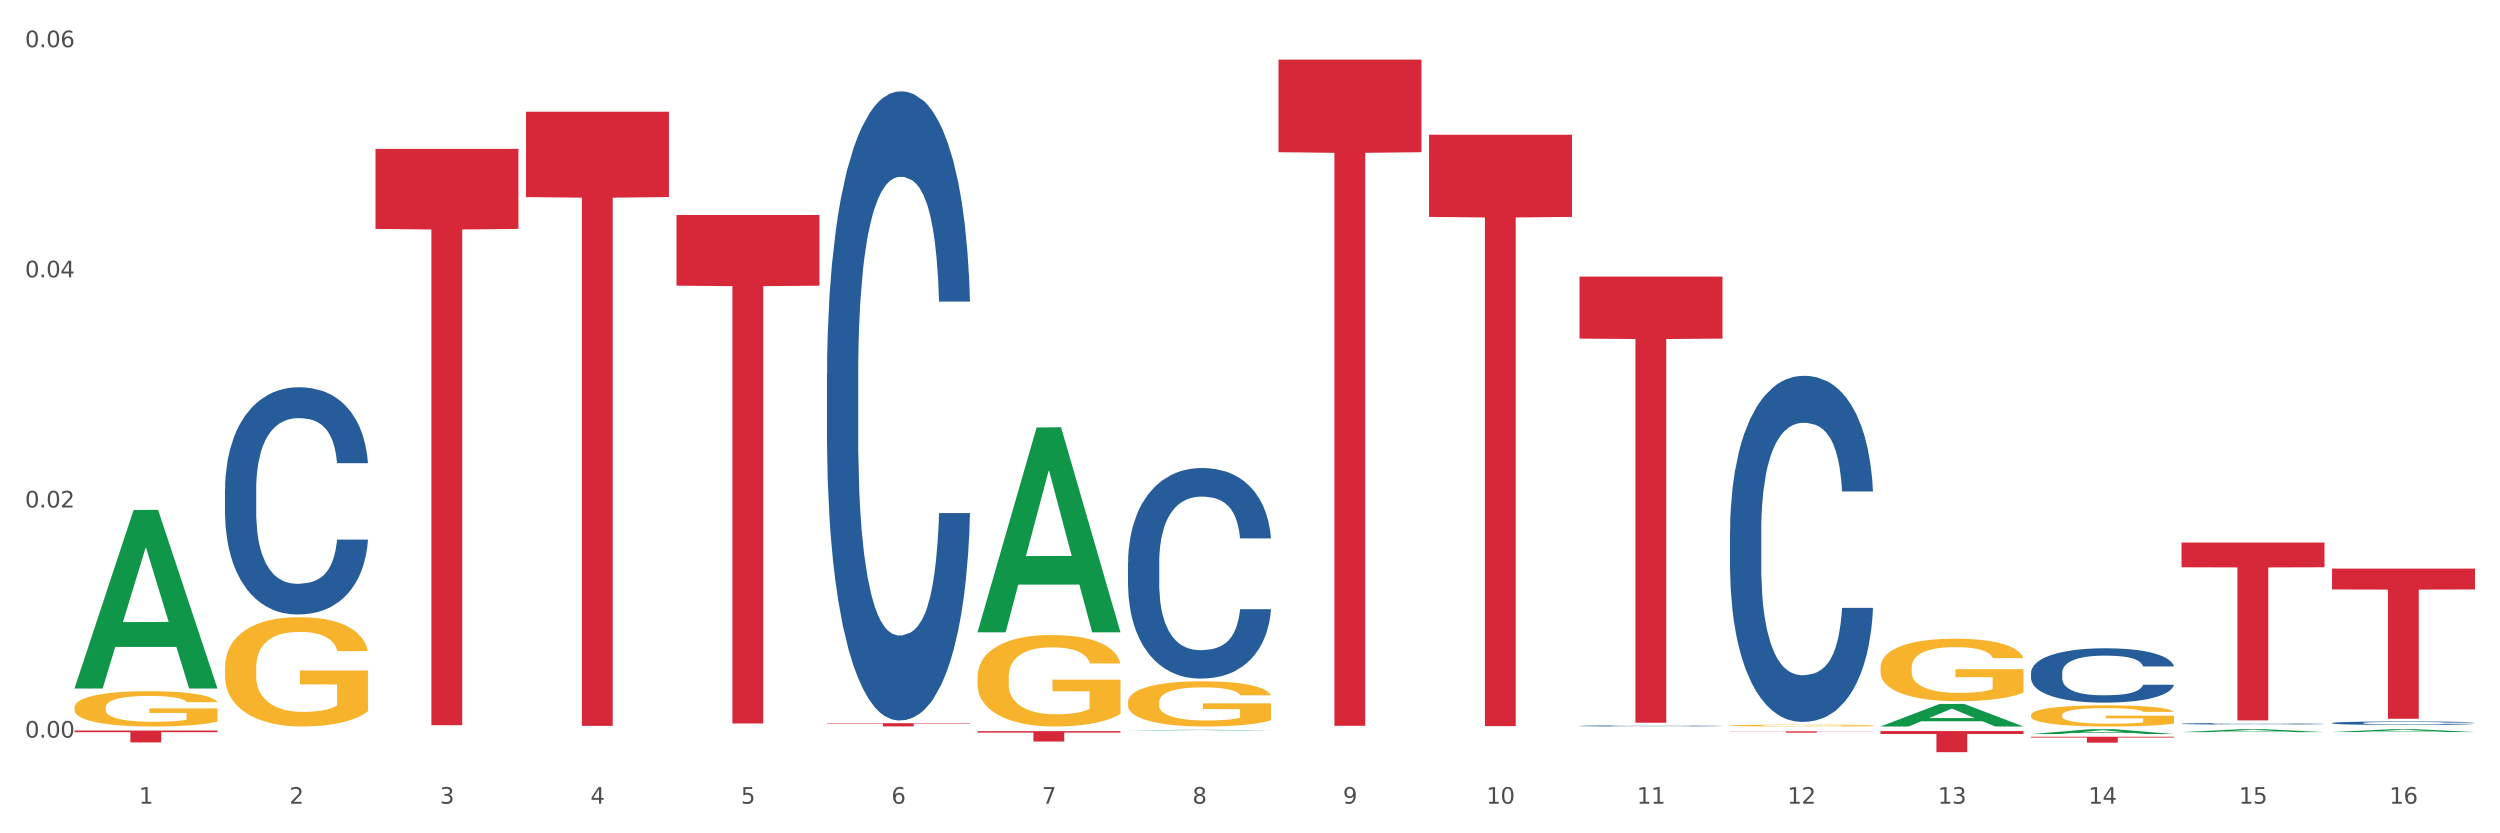 <?xml version="1.0" encoding="utf-8" standalone="no"?>
<!DOCTYPE svg PUBLIC "-//W3C//DTD SVG 1.1//EN"
  "http://www.w3.org/Graphics/SVG/1.1/DTD/svg11.dtd">
<svg xmlns:xlink="http://www.w3.org/1999/xlink" width="1080pt" height="360pt" viewBox="0 0 1080 360" xmlns="http://www.w3.org/2000/svg" version="1.1">
 <rect x="0" y="0" width="1080" height="360" fill="#333333" stroke="none"/>
 <defs>
  <style type="text/css">*{stroke-linejoin: round; stroke-linecap: butt}</style>
 </defs>
 <g id="figure_1">
  <g id="patch_1">
   <path d="M 0 360 
L 1080 360 
L 1080 0 
L 0 0 
z
" style="fill: #ffffff; stroke: #ffffff; stroke-linejoin: miter"/>
  </g>
  <g id="axes_1">
   <g id="matplotlib.axis_1">
    <g id="xtick_1">
     <g id="text_1">
      <!-- 1 -->
      <g style="fill: #4d4d4d" transform="translate(60.004 347.204) scale(0.096 -0.096)">
       <defs>
        <path id="DejaVuSans-31" d="M 794 531 
L 1825 531 
L 1825 4091 
L 703 3866 
L 703 4441 
L 1819 4666 
L 2450 4666 
L 2450 531 
L 3481 531 
L 3481 0 
L 794 0 
L 794 531 
z
" transform="scale(0.016)"/>
       </defs>
       <use xlink:href="#DejaVuSans-31"/>
      </g>
     </g>
    </g>
    <g id="xtick_2">
     <g id="text_2">
      <!-- 2 -->
      <g style="fill: #4d4d4d" transform="translate(125.021 347.204) scale(0.096 -0.096)">
       <defs>
        <path id="DejaVuSans-32" d="M 1228 531 
L 3431 531 
L 3431 0 
L 469 0 
L 469 531 
Q 828 903 1448 1529 
Q 2069 2156 2228 2338 
Q 2531 2678 2651 2914 
Q 2772 3150 2772 3378 
Q 2772 3750 2511 3984 
Q 2250 4219 1831 4219 
Q 1534 4219 1204 4116 
Q 875 4013 500 3803 
L 500 4441 
Q 881 4594 1212 4672 
Q 1544 4750 1819 4750 
Q 2544 4750 2975 4387 
Q 3406 4025 3406 3419 
Q 3406 3131 3298 2873 
Q 3191 2616 2906 2266 
Q 2828 2175 2409 1742 
Q 1991 1309 1228 531 
z
" transform="scale(0.016)"/>
       </defs>
       <use xlink:href="#DejaVuSans-32"/>
      </g>
     </g>
    </g>
    <g id="xtick_3">
     <g id="text_3">
      <!-- 3 -->
      <g style="fill: #4d4d4d" transform="translate(190.039 347.204) scale(0.096 -0.096)">
       <defs>
        <path id="DejaVuSans-33" d="M 2597 2516 
Q 3050 2419 3304 2112 
Q 3559 1806 3559 1356 
Q 3559 666 3084 287 
Q 2609 -91 1734 -91 
Q 1441 -91 1130 -33 
Q 819 25 488 141 
L 488 750 
Q 750 597 1062 519 
Q 1375 441 1716 441 
Q 2309 441 2620 675 
Q 2931 909 2931 1356 
Q 2931 1769 2642 2001 
Q 2353 2234 1838 2234 
L 1294 2234 
L 1294 2753 
L 1863 2753 
Q 2328 2753 2575 2939 
Q 2822 3125 2822 3475 
Q 2822 3834 2567 4026 
Q 2313 4219 1838 4219 
Q 1578 4219 1281 4162 
Q 984 4106 628 3988 
L 628 4550 
Q 988 4650 1302 4700 
Q 1616 4750 1894 4750 
Q 2613 4750 3031 4423 
Q 3450 4097 3450 3541 
Q 3450 3153 3228 2886 
Q 3006 2619 2597 2516 
z
" transform="scale(0.016)"/>
       </defs>
       <use xlink:href="#DejaVuSans-33"/>
      </g>
     </g>
    </g>
    <g id="xtick_4">
     <g id="text_4">
      <!-- 4 -->
      <g style="fill: #4d4d4d" transform="translate(255.056 347.204) scale(0.096 -0.096)">
       <defs>
        <path id="DejaVuSans-34" d="M 2419 4116 
L 825 1625 
L 2419 1625 
L 2419 4116 
z
M 2253 4666 
L 3047 4666 
L 3047 1625 
L 3713 1625 
L 3713 1100 
L 3047 1100 
L 3047 0 
L 2419 0 
L 2419 1100 
L 313 1100 
L 313 1709 
L 2253 4666 
z
" transform="scale(0.016)"/>
       </defs>
       <use xlink:href="#DejaVuSans-34"/>
      </g>
     </g>
    </g>
    <g id="xtick_5">
     <g id="text_5">
      <!-- 5 -->
      <g style="fill: #4d4d4d" transform="translate(320.073 347.204) scale(0.096 -0.096)">
       <defs>
        <path id="DejaVuSans-35" d="M 691 4666 
L 3169 4666 
L 3169 4134 
L 1269 4134 
L 1269 2991 
Q 1406 3038 1543 3061 
Q 1681 3084 1819 3084 
Q 2600 3084 3056 2656 
Q 3513 2228 3513 1497 
Q 3513 744 3044 326 
Q 2575 -91 1722 -91 
Q 1428 -91 1123 -41 
Q 819 9 494 109 
L 494 744 
Q 775 591 1075 516 
Q 1375 441 1709 441 
Q 2250 441 2565 725 
Q 2881 1009 2881 1497 
Q 2881 1984 2565 2268 
Q 2250 2553 1709 2553 
Q 1456 2553 1204 2497 
Q 953 2441 691 2322 
L 691 4666 
z
" transform="scale(0.016)"/>
       </defs>
       <use xlink:href="#DejaVuSans-35"/>
      </g>
     </g>
    </g>
    <g id="xtick_6">
     <g id="text_6">
      <!-- 6 -->
      <g style="fill: #4d4d4d" transform="translate(385.09 347.204) scale(0.096 -0.096)">
       <defs>
        <path id="DejaVuSans-36" d="M 2113 2584 
Q 1688 2584 1439 2293 
Q 1191 2003 1191 1497 
Q 1191 994 1439 701 
Q 1688 409 2113 409 
Q 2538 409 2786 701 
Q 3034 994 3034 1497 
Q 3034 2003 2786 2293 
Q 2538 2584 2113 2584 
z
M 3366 4563 
L 3366 3988 
Q 3128 4100 2886 4159 
Q 2644 4219 2406 4219 
Q 1781 4219 1451 3797 
Q 1122 3375 1075 2522 
Q 1259 2794 1537 2939 
Q 1816 3084 2150 3084 
Q 2853 3084 3261 2657 
Q 3669 2231 3669 1497 
Q 3669 778 3244 343 
Q 2819 -91 2113 -91 
Q 1303 -91 875 529 
Q 447 1150 447 2328 
Q 447 3434 972 4092 
Q 1497 4750 2381 4750 
Q 2619 4750 2861 4703 
Q 3103 4656 3366 4563 
z
" transform="scale(0.016)"/>
       </defs>
       <use xlink:href="#DejaVuSans-36"/>
      </g>
     </g>
    </g>
    <g id="xtick_7">
     <g id="text_7">
      <!-- 7 -->
      <g style="fill: #4d4d4d" transform="translate(450.108 347.204) scale(0.096 -0.096)">
       <defs>
        <path id="DejaVuSans-37" d="M 525 4666 
L 3525 4666 
L 3525 4397 
L 1831 0 
L 1172 0 
L 2766 4134 
L 525 4134 
L 525 4666 
z
" transform="scale(0.016)"/>
       </defs>
       <use xlink:href="#DejaVuSans-37"/>
      </g>
     </g>
    </g>
    <g id="xtick_8">
     <g id="text_8">
      <!-- 8 -->
      <g style="fill: #4d4d4d" transform="translate(515.125 347.204) scale(0.096 -0.096)">
       <defs>
        <path id="DejaVuSans-38" d="M 2034 2216 
Q 1584 2216 1326 1975 
Q 1069 1734 1069 1313 
Q 1069 891 1326 650 
Q 1584 409 2034 409 
Q 2484 409 2743 651 
Q 3003 894 3003 1313 
Q 3003 1734 2745 1975 
Q 2488 2216 2034 2216 
z
M 1403 2484 
Q 997 2584 770 2862 
Q 544 3141 544 3541 
Q 544 4100 942 4425 
Q 1341 4750 2034 4750 
Q 2731 4750 3128 4425 
Q 3525 4100 3525 3541 
Q 3525 3141 3298 2862 
Q 3072 2584 2669 2484 
Q 3125 2378 3379 2068 
Q 3634 1759 3634 1313 
Q 3634 634 3220 271 
Q 2806 -91 2034 -91 
Q 1263 -91 848 271 
Q 434 634 434 1313 
Q 434 1759 690 2068 
Q 947 2378 1403 2484 
z
M 1172 3481 
Q 1172 3119 1398 2916 
Q 1625 2713 2034 2713 
Q 2441 2713 2670 2916 
Q 2900 3119 2900 3481 
Q 2900 3844 2670 4047 
Q 2441 4250 2034 4250 
Q 1625 4250 1398 4047 
Q 1172 3844 1172 3481 
z
" transform="scale(0.016)"/>
       </defs>
       <use xlink:href="#DejaVuSans-38"/>
      </g>
     </g>
    </g>
    <g id="xtick_9">
     <g id="text_9">
      <!-- 9 -->
      <g style="fill: #4d4d4d" transform="translate(580.142 347.204) scale(0.096 -0.096)">
       <defs>
        <path id="DejaVuSans-39" d="M 703 97 
L 703 672 
Q 941 559 1184 500 
Q 1428 441 1663 441 
Q 2288 441 2617 861 
Q 2947 1281 2994 2138 
Q 2813 1869 2534 1725 
Q 2256 1581 1919 1581 
Q 1219 1581 811 2004 
Q 403 2428 403 3163 
Q 403 3881 828 4315 
Q 1253 4750 1959 4750 
Q 2769 4750 3195 4129 
Q 3622 3509 3622 2328 
Q 3622 1225 3098 567 
Q 2575 -91 1691 -91 
Q 1453 -91 1209 -44 
Q 966 3 703 97 
z
M 1959 2075 
Q 2384 2075 2632 2365 
Q 2881 2656 2881 3163 
Q 2881 3666 2632 3958 
Q 2384 4250 1959 4250 
Q 1534 4250 1286 3958 
Q 1038 3666 1038 3163 
Q 1038 2656 1286 2365 
Q 1534 2075 1959 2075 
z
" transform="scale(0.016)"/>
       </defs>
       <use xlink:href="#DejaVuSans-39"/>
      </g>
     </g>
    </g>
    <g id="xtick_10">
     <g id="text_10">
      <!-- 10 -->
      <g style="fill: #4d4d4d" transform="translate(642.105 347.204) scale(0.096 -0.096)">
       <defs>
        <path id="DejaVuSans-30" d="M 2034 4250 
Q 1547 4250 1301 3770 
Q 1056 3291 1056 2328 
Q 1056 1369 1301 889 
Q 1547 409 2034 409 
Q 2525 409 2770 889 
Q 3016 1369 3016 2328 
Q 3016 3291 2770 3770 
Q 2525 4250 2034 4250 
z
M 2034 4750 
Q 2819 4750 3233 4129 
Q 3647 3509 3647 2328 
Q 3647 1150 3233 529 
Q 2819 -91 2034 -91 
Q 1250 -91 836 529 
Q 422 1150 422 2328 
Q 422 3509 836 4129 
Q 1250 4750 2034 4750 
z
" transform="scale(0.016)"/>
       </defs>
       <use xlink:href="#DejaVuSans-31"/>
       <use xlink:href="#DejaVuSans-30" transform="translate(63.623 0)"/>
      </g>
     </g>
    </g>
    <g id="xtick_11">
     <g id="text_11">
      <!-- 11 -->
      <g style="fill: #4d4d4d" transform="translate(707.123 347.204) scale(0.096 -0.096)">
       <use xlink:href="#DejaVuSans-31"/>
       <use xlink:href="#DejaVuSans-31" transform="translate(63.623 0)"/>
      </g>
     </g>
    </g>
    <g id="xtick_12">
     <g id="text_12">
      <!-- 12 -->
      <g style="fill: #4d4d4d" transform="translate(772.14 347.204) scale(0.096 -0.096)">
       <use xlink:href="#DejaVuSans-31"/>
       <use xlink:href="#DejaVuSans-32" transform="translate(63.623 0)"/>
      </g>
     </g>
    </g>
    <g id="xtick_13">
     <g id="text_13">
      <!-- 13 -->
      <g style="fill: #4d4d4d" transform="translate(837.157 347.204) scale(0.096 -0.096)">
       <use xlink:href="#DejaVuSans-31"/>
       <use xlink:href="#DejaVuSans-33" transform="translate(63.623 0)"/>
      </g>
     </g>
    </g>
    <g id="xtick_14">
     <g id="text_14">
      <!-- 14 -->
      <g style="fill: #4d4d4d" transform="translate(902.174 347.204) scale(0.096 -0.096)">
       <use xlink:href="#DejaVuSans-31"/>
       <use xlink:href="#DejaVuSans-34" transform="translate(63.623 0)"/>
      </g>
     </g>
    </g>
    <g id="xtick_15">
     <g id="text_15">
      <!-- 15 -->
      <g style="fill: #4d4d4d" transform="translate(967.192 347.204) scale(0.096 -0.096)">
       <use xlink:href="#DejaVuSans-31"/>
       <use xlink:href="#DejaVuSans-35" transform="translate(63.623 0)"/>
      </g>
     </g>
    </g>
    <g id="xtick_16">
     <g id="text_16">
      <!-- 16 -->
      <g style="fill: #4d4d4d" transform="translate(1032.209 347.204) scale(0.096 -0.096)">
       <use xlink:href="#DejaVuSans-31"/>
       <use xlink:href="#DejaVuSans-36" transform="translate(63.623 0)"/>
      </g>
     </g>
    </g>
    <g id="xtick_17"/>
    <g id="xtick_18"/>
    <g id="xtick_19"/>
    <g id="xtick_20"/>
    <g id="xtick_21"/>
    <g id="xtick_22"/>
    <g id="xtick_23"/>
    <g id="xtick_24"/>
    <g id="xtick_25"/>
    <g id="xtick_26"/>
    <g id="xtick_27"/>
    <g id="xtick_28"/>
    <g id="xtick_29"/>
    <g id="xtick_30"/>
    <g id="xtick_31"/>
   </g>
   <g id="matplotlib.axis_2">
    <g id="ytick_1">
     <g id="text_17">
      <!-- 0.00 -->
      <g style="fill: #4d4d4d" transform="translate(10.8 318.654) scale(0.096 -0.096)">
       <defs>
        <path id="DejaVuSans-2e" d="M 684 794 
L 1344 794 
L 1344 0 
L 684 0 
L 684 794 
z
" transform="scale(0.016)"/>
       </defs>
       <use xlink:href="#DejaVuSans-30"/>
       <use xlink:href="#DejaVuSans-2e" transform="translate(63.623 0)"/>
       <use xlink:href="#DejaVuSans-30" transform="translate(95.41 0)"/>
       <use xlink:href="#DejaVuSans-30" transform="translate(159.033 0)"/>
      </g>
     </g>
    </g>
    <g id="ytick_2">
     <g id="text_18">
      <!-- 0.02 -->
      <g style="fill: #4d4d4d" transform="translate(10.8 219.234) scale(0.096 -0.096)">
       <use xlink:href="#DejaVuSans-30"/>
       <use xlink:href="#DejaVuSans-2e" transform="translate(63.623 0)"/>
       <use xlink:href="#DejaVuSans-30" transform="translate(95.41 0)"/>
       <use xlink:href="#DejaVuSans-32" transform="translate(159.033 0)"/>
      </g>
     </g>
    </g>
    <g id="ytick_3">
     <g id="text_19">
      <!-- 0.04 -->
      <g style="fill: #4d4d4d" transform="translate(10.8 119.813) scale(0.096 -0.096)">
       <use xlink:href="#DejaVuSans-30"/>
       <use xlink:href="#DejaVuSans-2e" transform="translate(63.623 0)"/>
       <use xlink:href="#DejaVuSans-30" transform="translate(95.41 0)"/>
       <use xlink:href="#DejaVuSans-34" transform="translate(159.033 0)"/>
      </g>
     </g>
    </g>
    <g id="ytick_4">
     <g id="text_20">
      <!-- 0.06 -->
      <g style="fill: #4d4d4d" transform="translate(10.8 20.393) scale(0.096 -0.096)">
       <use xlink:href="#DejaVuSans-30"/>
       <use xlink:href="#DejaVuSans-2e" transform="translate(63.623 0)"/>
       <use xlink:href="#DejaVuSans-30" transform="translate(95.41 0)"/>
       <use xlink:href="#DejaVuSans-36" transform="translate(159.033 0)"/>
      </g>
     </g>
    </g>
    <g id="ytick_5"/>
    <g id="ytick_6"/>
    <g id="ytick_7"/>
   </g>
   <g id="PolyCollection_1">
    <path d="M 32.175 297.306 
L 32.239 297.233 
L 57.709 220.318 
L 68.28 220.245 
L 93.941 297.451 
L 81.715 297.451 
L 76.176 279.472 
L 49.877 279.472 
L 49.686 279.762 
L 44.337 297.451 
L 32.175 297.451 
L 32.175 297.306 
L 53.188 268.743 
L 72.864 268.671 
L 63.122 236.701 
L 62.995 236.556 
L 62.867 236.774 
L 53.125 268.671 
L 53.188 268.743 
L 32.175 297.306 
z
" clip-path="url(#p2bf5969382)" style="fill: #109648"/>
    <path d="M 32.175 315.594 
L 93.941 315.594 
L 93.941 316.304 
L 69.645 316.309 
L 69.645 320.705 
L 56.325 320.705 
L 56.325 316.309 
L 32.175 316.304 
L 32.175 315.598 
L 32.175 315.594 
z
" clip-path="url(#p2bf5969382)" style="fill: #d62839"/>
    <path d="M 162.209 64.297 
L 223.976 64.297 
L 223.976 98.899 
L 199.679 99.132 
L 199.679 313.29 
L 186.36 313.29 
L 186.36 99.132 
L 162.209 98.899 
L 162.209 64.531 
L 162.209 64.297 
z
" clip-path="url(#p2bf5969382)" style="fill: #d62839"/>
    <path d="M 227.227 48.277 
L 288.993 48.277 
L 288.993 85.143 
L 264.696 85.392 
L 264.696 313.561 
L 251.377 313.561 
L 251.377 85.392 
L 227.227 85.143 
L 227.227 48.526 
L 227.227 48.277 
z
" clip-path="url(#p2bf5969382)" style="fill: #d62839"/>
    <path d="M 292.244 92.891 
L 354.01 92.891 
L 354.01 123.416 
L 329.714 123.622 
L 329.714 312.547 
L 316.394 312.547 
L 316.394 123.622 
L 292.244 123.416 
L 292.244 93.097 
L 292.244 92.891 
z
" clip-path="url(#p2bf5969382)" style="fill: #d62839"/>
    <path d="M 357.261 312.428 
L 419.028 312.428 
L 419.028 312.619 
L 394.731 312.621 
L 394.731 313.805 
L 381.412 313.805 
L 381.412 312.621 
L 357.261 312.619 
L 357.261 312.429 
L 357.261 312.428 
z
" clip-path="url(#p2bf5969382)" style="fill: #d62839"/>
    <path d="M 422.278 315.847 
L 484.045 315.847 
L 484.045 316.473 
L 459.748 316.478 
L 459.748 320.355 
L 446.429 320.355 
L 446.429 316.478 
L 422.278 316.473 
L 422.278 315.851 
L 422.278 315.847 
z
" clip-path="url(#p2bf5969382)" style="fill: #d62839"/>
    <path d="M 552.313 25.759 
L 614.079 25.759 
L 614.079 65.753 
L 589.783 66.023 
L 589.783 313.552 
L 576.463 313.552 
L 576.463 66.023 
L 552.313 65.753 
L 552.313 26.03 
L 552.313 25.759 
z
" clip-path="url(#p2bf5969382)" style="fill: #d62839"/>
    <path d="M 617.33 58.2 
L 679.097 58.2 
L 679.097 93.706 
L 654.8 93.946 
L 654.8 313.694 
L 641.481 313.694 
L 641.481 93.946 
L 617.33 93.706 
L 617.33 58.44 
L 617.33 58.2 
z
" clip-path="url(#p2bf5969382)" style="fill: #d62839"/>
    <path d="M 682.347 119.494 
L 744.114 119.494 
L 744.114 146.277 
L 719.817 146.458 
L 719.817 312.221 
L 706.498 312.221 
L 706.498 146.458 
L 682.347 146.277 
L 682.347 119.675 
L 682.347 119.494 
z
" clip-path="url(#p2bf5969382)" style="fill: #d62839"/>
    <path d="M 747.365 315.938 
L 809.131 315.938 
L 809.131 316.019 
L 784.834 316.02 
L 784.834 316.524 
L 771.515 316.524 
L 771.515 316.02 
L 747.365 316.019 
L 747.365 315.938 
L 747.365 315.938 
z
" clip-path="url(#p2bf5969382)" style="fill: #d62839"/>
    <path d="M 877.399 308.925 
L 877.472 308.917 
L 877.472 308.616 
L 877.618 308.357 
L 878.347 307.73 
L 879.441 307.211 
L 880.243 306.935 
L 881.045 306.71 
L 881.993 306.484 
L 883.16 306.25 
L 885.275 305.907 
L 886.588 305.731 
L 888.192 305.547 
L 891.109 305.28 
L 893.224 305.129 
L 895.411 305.004 
L 898.985 304.853 
L 901.318 304.786 
L 903.798 304.736 
L 906.787 304.703 
L 909.048 304.694 
L 914.007 304.72 
L 918.236 304.795 
L 920.278 304.853 
L 922.904 304.954 
L 924.289 305.021 
L 926.55 305.154 
L 928.883 305.33 
L 930.488 305.48 
L 932.894 305.765 
L 934.717 306.049 
L 936.394 306.4 
L 937.27 306.643 
L 937.926 306.868 
L 938.509 307.128 
L 939.093 307.537 
L 925.966 307.537 
L 925.456 307.245 
L 924.654 306.969 
L 923.487 306.701 
L 922.466 306.534 
L 920.716 306.325 
L 919.111 306.191 
L 917.434 306.091 
L 915.392 306.007 
L 913.788 305.965 
L 911.527 305.932 
L 907.079 305.94 
L 904.089 306.007 
L 902.047 306.091 
L 900.735 306.166 
L 899.568 306.25 
L 898.255 306.367 
L 896.724 306.542 
L 895.63 306.701 
L 894.536 306.902 
L 893.661 307.102 
L 892.859 307.337 
L 892.203 307.587 
L 891.692 307.847 
L 891.255 308.164 
L 890.89 308.691 
L 890.89 309.837 
L 891.036 310.096 
L 891.4 310.439 
L 891.838 310.698 
L 892.567 311.007 
L 893.224 311.216 
L 894.463 311.517 
L 895.849 311.768 
L 896.943 311.927 
L 898.037 312.061 
L 899.933 312.245 
L 902.047 312.395 
L 903.87 312.487 
L 906.35 312.571 
L 908.027 312.604 
L 909.486 312.621 
L 913.059 312.621 
L 915.611 312.596 
L 918.455 312.537 
L 920.643 312.462 
L 922.466 312.37 
L 924.508 312.22 
L 925.82 312.077 
L 925.82 310.33 
L 909.777 310.322 
L 909.777 309.159 
L 939.166 309.159 
L 939.166 312.571 
L 937.926 312.746 
L 936.54 312.905 
L 935.082 313.047 
L 932.894 313.223 
L 930.269 313.39 
L 927.935 313.507 
L 925.456 313.607 
L 922.539 313.699 
L 918.747 313.783 
L 916.413 313.817 
L 913.496 313.842 
L 910.069 313.85 
L 907.079 313.833 
L 904.162 313.791 
L 901.099 313.716 
L 898.109 313.607 
L 895.849 313.499 
L 893.588 313.365 
L 891.182 313.189 
L 889.286 313.022 
L 887.827 312.872 
L 886.223 312.679 
L 884.473 312.429 
L 883.16 312.203 
L 881.993 311.969 
L 880.754 311.668 
L 879.879 311.408 
L 879.003 311.082 
L 878.493 310.84 
L 877.91 310.464 
L 877.472 309.937 
L 877.399 308.925 
z
" clip-path="url(#p2bf5969382)" style="fill: #f7b32b"/>
    <path d="M 812.382 315.812 
L 874.148 315.812 
L 874.148 317.082 
L 849.852 317.091 
L 849.852 324.95 
L 836.532 324.95 
L 836.532 317.091 
L 812.382 317.082 
L 812.382 315.821 
L 812.382 315.812 
z
" clip-path="url(#p2bf5969382)" style="fill: #d62839"/>
    <path d="M 942.416 234.384 
L 1004.183 234.384 
L 1004.183 245.062 
L 979.886 245.134 
L 979.886 311.222 
L 966.567 311.222 
L 966.567 245.134 
L 942.416 245.062 
L 942.416 234.456 
L 942.416 234.384 
z
" clip-path="url(#p2bf5969382)" style="fill: #d62839"/>
    <path d="M 1007.434 245.626 
L 1069.2 245.626 
L 1069.2 254.643 
L 1044.903 254.704 
L 1044.903 310.514 
L 1031.584 310.514 
L 1031.584 254.704 
L 1007.434 254.643 
L 1007.434 245.687 
L 1007.434 245.626 
z
" clip-path="url(#p2bf5969382)" style="fill: #d62839"/>
    <path d="M 357.261 161.579 
L 357.334 161.331 
L 357.334 154.38 
L 357.553 144.947 
L 358.356 127.57 
L 359.378 114.413 
L 361.131 99.022 
L 362.08 92.567 
L 363.321 85.368 
L 365.876 73.701 
L 368.797 63.771 
L 370.841 58.31 
L 372.374 54.834 
L 375.806 48.628 
L 377.777 45.897 
L 379.821 43.663 
L 381.574 42.174 
L 384.494 40.436 
L 386.83 39.691 
L 389.532 39.443 
L 391.795 39.691 
L 394.788 40.684 
L 399.169 43.663 
L 400.848 45.401 
L 403.111 48.38 
L 405.448 52.352 
L 407.346 56.324 
L 409.536 62.033 
L 411.8 69.481 
L 413.99 78.914 
L 415.523 87.603 
L 416.764 96.788 
L 417.859 107.959 
L 418.663 120.123 
L 419.028 130.301 
L 405.667 130.301 
L 405.302 121.116 
L 404.572 111.186 
L 403.842 104.483 
L 403.038 99.022 
L 401.797 92.816 
L 400.702 88.844 
L 398.877 84.127 
L 397.198 81.148 
L 395.81 79.41 
L 394.131 77.921 
L 390.554 76.431 
L 387.998 76.431 
L 386.392 76.928 
L 384.421 78.169 
L 382.742 79.907 
L 380.77 82.886 
L 379.237 86.113 
L 377.704 90.333 
L 376.828 93.312 
L 375.514 98.774 
L 374.638 103.242 
L 373.469 110.938 
L 372.812 116.399 
L 371.644 130.549 
L 371.133 140.975 
L 370.914 148.174 
L 370.768 156.118 
L 370.768 194.844 
L 371.206 212.221 
L 371.571 219.669 
L 372.155 228.109 
L 373.25 239.032 
L 374.857 249.706 
L 376.536 257.402 
L 377.923 262.118 
L 379.237 265.594 
L 380.551 268.325 
L 382.158 270.807 
L 383.472 272.297 
L 385.443 273.786 
L 387.779 274.531 
L 389.605 274.531 
L 393.328 273.29 
L 395.007 272.048 
L 396.614 270.311 
L 398.366 267.58 
L 399.753 264.601 
L 400.556 262.367 
L 401.87 257.65 
L 402.892 252.685 
L 403.769 246.976 
L 404.353 242.011 
L 405.01 234.563 
L 405.521 226.123 
L 405.667 221.655 
L 419.028 221.655 
L 418.736 230.591 
L 418.224 239.28 
L 417.202 250.947 
L 416.399 257.65 
L 415.158 265.842 
L 413.844 272.793 
L 412.019 280.489 
L 410.339 286.198 
L 408.587 291.163 
L 406.689 295.632 
L 403.257 301.838 
L 402.016 303.575 
L 399.388 306.554 
L 397.344 308.292 
L 394.35 310.03 
L 391.284 311.023 
L 388.071 311.271 
L 385.224 310.774 
L 382.085 309.285 
L 380.113 307.796 
L 377.923 305.561 
L 375.368 302.086 
L 372.958 297.866 
L 370.695 292.901 
L 368.578 287.191 
L 366.606 280.737 
L 364.051 270.062 
L 362.153 259.636 
L 360.766 249.955 
L 359.817 241.762 
L 358.867 231.336 
L 358.356 224.137 
L 357.553 206.76 
L 357.261 190.624 
L 357.261 161.579 
z
" clip-path="url(#p2bf5969382)" style="fill: #255c99"/>
    <path d="M 32.175 305.651 
L 32.248 305.637 
L 32.248 305.136 
L 32.394 304.705 
L 33.123 303.661 
L 34.217 302.798 
L 35.019 302.338 
L 35.821 301.962 
L 36.769 301.587 
L 37.936 301.197 
L 40.051 300.626 
L 41.363 300.334 
L 42.968 300.028 
L 45.885 299.582 
L 47.999 299.332 
L 50.187 299.123 
L 53.76 298.872 
L 56.094 298.761 
L 58.573 298.677 
L 61.563 298.622 
L 63.824 298.608 
L 68.783 298.649 
L 73.012 298.775 
L 75.054 298.872 
L 77.679 299.039 
L 79.065 299.151 
L 81.326 299.373 
L 83.659 299.666 
L 85.263 299.916 
L 87.67 300.389 
L 89.493 300.863 
L 91.17 301.447 
L 92.045 301.851 
L 92.702 302.227 
L 93.285 302.658 
L 93.868 303.34 
L 80.742 303.34 
L 80.232 302.853 
L 79.43 302.394 
L 78.263 301.948 
L 77.242 301.67 
L 75.492 301.322 
L 73.887 301.099 
L 72.21 300.932 
L 70.168 300.793 
L 68.564 300.724 
L 66.303 300.668 
L 61.855 300.682 
L 58.865 300.793 
L 56.823 300.932 
L 55.511 301.058 
L 54.344 301.197 
L 53.031 301.392 
L 51.5 301.684 
L 50.406 301.948 
L 49.312 302.283 
L 48.437 302.617 
L 47.635 303.006 
L 46.979 303.424 
L 46.468 303.855 
L 46.031 304.384 
L 45.666 305.261 
L 45.666 307.168 
L 45.812 307.6 
L 46.176 308.171 
L 46.614 308.602 
L 47.343 309.117 
L 47.999 309.465 
L 49.239 309.966 
L 50.625 310.384 
L 51.719 310.648 
L 52.812 310.871 
L 54.708 311.177 
L 56.823 311.428 
L 58.646 311.581 
L 61.126 311.72 
L 62.803 311.776 
L 64.261 311.804 
L 67.835 311.804 
L 70.387 311.762 
L 73.231 311.665 
L 75.419 311.539 
L 77.242 311.386 
L 79.284 311.136 
L 80.596 310.899 
L 80.596 307.99 
L 64.553 307.976 
L 64.553 306.041 
L 93.941 306.041 
L 93.941 311.72 
L 92.702 312.013 
L 91.316 312.277 
L 89.858 312.514 
L 87.67 312.806 
L 85.045 313.084 
L 82.711 313.279 
L 80.232 313.446 
L 77.315 313.599 
L 73.523 313.739 
L 71.189 313.794 
L 68.272 313.836 
L 64.845 313.85 
L 61.855 313.822 
L 58.938 313.753 
L 55.875 313.627 
L 52.885 313.446 
L 50.625 313.265 
L 48.364 313.043 
L 45.958 312.75 
L 44.062 312.472 
L 42.603 312.221 
L 40.999 311.901 
L 39.249 311.484 
L 37.936 311.108 
L 36.769 310.718 
L 35.529 310.217 
L 34.654 309.785 
L 33.779 309.242 
L 33.269 308.839 
L 32.685 308.212 
L 32.248 307.335 
L 32.175 305.651 
z
" clip-path="url(#p2bf5969382)" style="fill: #f7b32b"/>
    <path d="M 1007.434 312.351 
L 1007.507 312.35 
L 1007.507 312.311 
L 1007.726 312.259 
L 1008.529 312.162 
L 1009.551 312.088 
L 1011.303 312.003 
L 1012.252 311.967 
L 1013.493 311.927 
L 1016.049 311.862 
L 1018.969 311.806 
L 1021.013 311.776 
L 1022.547 311.756 
L 1025.978 311.722 
L 1027.949 311.707 
L 1029.994 311.694 
L 1031.746 311.686 
L 1034.666 311.676 
L 1037.003 311.672 
L 1039.704 311.671 
L 1041.967 311.672 
L 1044.961 311.678 
L 1049.341 311.694 
L 1051.021 311.704 
L 1053.284 311.72 
L 1055.62 311.743 
L 1057.518 311.765 
L 1059.709 311.797 
L 1061.972 311.838 
L 1064.162 311.891 
L 1065.696 311.939 
L 1066.937 311.99 
L 1068.032 312.052 
L 1068.835 312.12 
L 1069.2 312.177 
L 1055.839 312.177 
L 1055.474 312.126 
L 1054.744 312.07 
L 1054.014 312.033 
L 1053.211 312.003 
L 1051.97 311.968 
L 1050.875 311.946 
L 1049.049 311.92 
L 1047.37 311.903 
L 1045.983 311.893 
L 1044.304 311.885 
L 1040.726 311.877 
L 1038.171 311.877 
L 1036.565 311.88 
L 1034.593 311.886 
L 1032.914 311.896 
L 1030.943 311.913 
L 1029.41 311.931 
L 1027.876 311.954 
L 1027 311.971 
L 1025.686 312.001 
L 1024.81 312.026 
L 1023.642 312.069 
L 1022.985 312.1 
L 1021.817 312.178 
L 1021.306 312.236 
L 1021.086 312.277 
L 1020.94 312.321 
L 1020.94 312.537 
L 1021.379 312.634 
L 1021.744 312.675 
L 1022.328 312.722 
L 1023.423 312.783 
L 1025.029 312.842 
L 1026.708 312.885 
L 1028.095 312.912 
L 1029.41 312.931 
L 1030.724 312.946 
L 1032.33 312.96 
L 1033.644 312.968 
L 1035.615 312.977 
L 1037.952 312.981 
L 1039.777 312.981 
L 1043.501 312.974 
L 1045.18 312.967 
L 1046.786 312.957 
L 1048.538 312.942 
L 1049.925 312.925 
L 1050.728 312.913 
L 1052.043 312.887 
L 1053.065 312.859 
L 1053.941 312.827 
L 1054.525 312.8 
L 1055.182 312.758 
L 1055.693 312.711 
L 1055.839 312.686 
L 1069.2 312.686 
L 1068.908 312.736 
L 1068.397 312.784 
L 1067.375 312.849 
L 1066.572 312.887 
L 1065.33 312.932 
L 1064.016 312.971 
L 1062.191 313.014 
L 1060.512 313.046 
L 1058.76 313.073 
L 1056.861 313.098 
L 1053.43 313.133 
L 1052.189 313.143 
L 1049.56 313.159 
L 1047.516 313.169 
L 1044.523 313.179 
L 1041.456 313.184 
L 1038.244 313.186 
L 1035.396 313.183 
L 1032.257 313.174 
L 1030.286 313.166 
L 1028.095 313.154 
L 1025.54 313.134 
L 1023.131 313.111 
L 1020.867 313.083 
L 1018.75 313.051 
L 1016.779 313.015 
L 1014.224 312.956 
L 1012.325 312.898 
L 1010.938 312.844 
L 1009.989 312.798 
L 1009.04 312.74 
L 1008.529 312.7 
L 1007.726 312.603 
L 1007.434 312.513 
L 1007.434 312.351 
z
" clip-path="url(#p2bf5969382)" style="fill: #255c99"/>
    <path d="M 942.416 312.663 
L 942.489 312.662 
L 942.489 312.646 
L 942.708 312.624 
L 943.512 312.584 
L 944.534 312.553 
L 946.286 312.517 
L 947.235 312.502 
L 948.476 312.485 
L 951.032 312.458 
L 953.952 312.435 
L 955.996 312.422 
L 957.529 312.414 
L 960.961 312.4 
L 962.932 312.394 
L 964.976 312.388 
L 966.729 312.385 
L 969.649 312.381 
L 971.985 312.379 
L 974.687 312.379 
L 976.95 312.379 
L 979.943 312.381 
L 984.324 312.388 
L 986.003 312.392 
L 988.267 312.399 
L 990.603 312.409 
L 992.501 312.418 
L 994.691 312.431 
L 996.955 312.448 
L 999.145 312.47 
L 1000.678 312.491 
L 1001.919 312.512 
L 1003.015 312.538 
L 1003.818 312.566 
L 1004.183 312.59 
L 990.822 312.59 
L 990.457 312.569 
L 989.727 312.546 
L 988.997 312.53 
L 988.194 312.517 
L 986.952 312.503 
L 985.857 312.494 
L 984.032 312.483 
L 982.353 312.476 
L 980.966 312.472 
L 979.286 312.468 
L 975.709 312.465 
L 973.154 312.465 
L 971.547 312.466 
L 969.576 312.469 
L 967.897 312.473 
L 965.926 312.48 
L 964.392 312.487 
L 962.859 312.497 
L 961.983 312.504 
L 960.669 312.517 
L 959.793 312.527 
L 958.625 312.545 
L 957.967 312.558 
L 956.799 312.591 
L 956.288 312.615 
L 956.069 312.632 
L 955.923 312.65 
L 955.923 312.74 
L 956.361 312.781 
L 956.726 312.798 
L 957.31 312.818 
L 958.406 312.843 
L 960.012 312.868 
L 961.691 312.886 
L 963.078 312.897 
L 964.392 312.905 
L 965.707 312.911 
L 967.313 312.917 
L 968.627 312.921 
L 970.598 312.924 
L 972.935 312.926 
L 974.76 312.926 
L 978.483 312.923 
L 980.163 312.92 
L 981.769 312.916 
L 983.521 312.91 
L 984.908 312.903 
L 985.711 312.897 
L 987.025 312.887 
L 988.048 312.875 
L 988.924 312.862 
L 989.508 312.85 
L 990.165 312.833 
L 990.676 312.813 
L 990.822 312.803 
L 1004.183 312.803 
L 1003.891 312.824 
L 1003.38 312.844 
L 1002.358 312.871 
L 1001.554 312.887 
L 1000.313 312.906 
L 998.999 312.922 
L 997.174 312.94 
L 995.495 312.953 
L 993.742 312.965 
L 991.844 312.975 
L 988.413 312.989 
L 987.171 312.993 
L 984.543 313 
L 982.499 313.004 
L 979.505 313.008 
L 976.439 313.011 
L 973.227 313.011 
L 970.379 313.01 
L 967.24 313.007 
L 965.268 313.003 
L 963.078 312.998 
L 960.523 312.99 
L 958.114 312.98 
L 955.85 312.969 
L 953.733 312.955 
L 951.762 312.94 
L 949.206 312.915 
L 947.308 312.891 
L 945.921 312.869 
L 944.972 312.85 
L 944.023 312.825 
L 943.512 312.808 
L 942.708 312.768 
L 942.416 312.73 
L 942.416 312.663 
z
" clip-path="url(#p2bf5969382)" style="fill: #255c99"/>
    <path d="M 877.399 290.605 
L 877.472 290.583 
L 877.472 289.983 
L 877.691 289.168 
L 878.494 287.666 
L 879.516 286.53 
L 881.269 285.2 
L 882.218 284.642 
L 883.459 284.02 
L 886.014 283.012 
L 888.935 282.154 
L 890.979 281.683 
L 892.512 281.382 
L 895.944 280.846 
L 897.915 280.61 
L 899.959 280.417 
L 901.711 280.289 
L 904.632 280.138 
L 906.968 280.074 
L 909.67 280.053 
L 911.933 280.074 
L 914.926 280.16 
L 919.307 280.417 
L 920.986 280.567 
L 923.249 280.825 
L 925.586 281.168 
L 927.484 281.511 
L 929.674 282.004 
L 931.938 282.648 
L 934.128 283.463 
L 935.661 284.213 
L 936.902 285.007 
L 937.997 285.972 
L 938.8 287.023 
L 939.166 287.902 
L 925.805 287.902 
L 925.44 287.109 
L 924.71 286.251 
L 923.979 285.672 
L 923.176 285.2 
L 921.935 284.664 
L 920.84 284.321 
L 919.015 283.913 
L 917.336 283.656 
L 915.948 283.506 
L 914.269 283.377 
L 910.692 283.248 
L 908.136 283.248 
L 906.53 283.291 
L 904.559 283.398 
L 902.88 283.549 
L 900.908 283.806 
L 899.375 284.085 
L 897.842 284.449 
L 896.966 284.707 
L 895.652 285.179 
L 894.775 285.565 
L 893.607 286.229 
L 892.95 286.701 
L 891.782 287.924 
L 891.271 288.825 
L 891.052 289.447 
L 890.906 290.133 
L 890.906 293.479 
L 891.344 294.98 
L 891.709 295.623 
L 892.293 296.353 
L 893.388 297.296 
L 894.995 298.219 
L 896.674 298.883 
L 898.061 299.291 
L 899.375 299.591 
L 900.689 299.827 
L 902.296 300.042 
L 903.61 300.17 
L 905.581 300.299 
L 907.917 300.363 
L 909.743 300.363 
L 913.466 300.256 
L 915.145 300.149 
L 916.751 299.999 
L 918.504 299.763 
L 919.891 299.505 
L 920.694 299.312 
L 922.008 298.905 
L 923.03 298.476 
L 923.906 297.983 
L 924.491 297.554 
L 925.148 296.91 
L 925.659 296.181 
L 925.805 295.795 
L 939.166 295.795 
L 938.873 296.567 
L 938.362 297.318 
L 937.34 298.326 
L 936.537 298.905 
L 935.296 299.613 
L 933.982 300.213 
L 932.157 300.878 
L 930.477 301.371 
L 928.725 301.8 
L 926.827 302.186 
L 923.395 302.722 
L 922.154 302.873 
L 919.526 303.13 
L 917.482 303.28 
L 914.488 303.43 
L 911.422 303.516 
L 908.209 303.537 
L 905.362 303.495 
L 902.223 303.366 
L 900.251 303.237 
L 898.061 303.044 
L 895.506 302.744 
L 893.096 302.379 
L 890.833 301.95 
L 888.716 301.457 
L 886.744 300.899 
L 884.189 299.977 
L 882.291 299.076 
L 880.904 298.24 
L 879.954 297.532 
L 879.005 296.631 
L 878.494 296.009 
L 877.691 294.508 
L 877.399 293.114 
L 877.399 290.605 
z
" clip-path="url(#p2bf5969382)" style="fill: #255c99"/>
    <path d="M 747.365 229.535 
L 747.438 229.398 
L 747.438 225.574 
L 747.657 220.384 
L 748.46 210.824 
L 749.482 203.585 
L 751.234 195.118 
L 752.183 191.567 
L 753.424 187.606 
L 755.98 181.187 
L 758.9 175.724 
L 760.944 172.719 
L 762.478 170.807 
L 765.909 167.393 
L 767.88 165.891 
L 769.925 164.661 
L 771.677 163.842 
L 774.597 162.886 
L 776.934 162.476 
L 779.635 162.34 
L 781.898 162.476 
L 784.892 163.022 
L 789.272 164.661 
L 790.952 165.617 
L 793.215 167.256 
L 795.551 169.441 
L 797.449 171.627 
L 799.64 174.768 
L 801.903 178.865 
L 804.093 184.055 
L 805.627 188.835 
L 806.868 193.889 
L 807.963 200.034 
L 808.766 206.727 
L 809.131 212.326 
L 795.77 212.326 
L 795.405 207.273 
L 794.675 201.81 
L 793.945 198.122 
L 793.142 195.118 
L 791.901 191.703 
L 790.806 189.518 
L 788.98 186.923 
L 787.301 185.284 
L 785.914 184.328 
L 784.235 183.509 
L 780.657 182.689 
L 778.102 182.689 
L 776.496 182.962 
L 774.524 183.645 
L 772.845 184.601 
L 770.874 186.24 
L 769.341 188.016 
L 767.807 190.338 
L 766.931 191.976 
L 765.617 194.981 
L 764.741 197.44 
L 763.573 201.673 
L 762.916 204.678 
L 761.748 212.463 
L 761.237 218.199 
L 761.018 222.16 
L 760.871 226.53 
L 760.871 247.836 
L 761.31 257.396 
L 761.675 261.494 
L 762.259 266.137 
L 763.354 272.146 
L 764.96 278.019 
L 766.639 282.253 
L 768.026 284.848 
L 769.341 286.76 
L 770.655 288.262 
L 772.261 289.628 
L 773.575 290.448 
L 775.546 291.267 
L 777.883 291.677 
L 779.708 291.677 
L 783.432 290.994 
L 785.111 290.311 
L 786.717 289.355 
L 788.469 287.853 
L 789.856 286.214 
L 790.66 284.985 
L 791.974 282.39 
L 792.996 279.658 
L 793.872 276.517 
L 794.456 273.785 
L 795.113 269.688 
L 795.624 265.044 
L 795.77 262.586 
L 809.131 262.586 
L 808.839 267.503 
L 808.328 272.283 
L 807.306 278.702 
L 806.503 282.39 
L 805.262 286.897 
L 803.947 290.721 
L 802.122 294.955 
L 800.443 298.096 
L 798.691 300.827 
L 796.792 303.286 
L 793.361 306.7 
L 792.12 307.656 
L 789.491 309.295 
L 787.447 310.251 
L 784.454 311.207 
L 781.387 311.753 
L 778.175 311.89 
L 775.327 311.617 
L 772.188 310.797 
L 770.217 309.978 
L 768.026 308.749 
L 765.471 306.837 
L 763.062 304.515 
L 760.798 301.783 
L 758.681 298.642 
L 756.71 295.091 
L 754.155 289.218 
L 752.256 283.482 
L 750.869 278.156 
L 749.92 273.649 
L 748.971 267.913 
L 748.46 263.952 
L 747.657 254.392 
L 747.365 245.514 
L 747.365 229.535 
z
" clip-path="url(#p2bf5969382)" style="fill: #255c99"/>
    <path d="M 682.347 313.59 
L 682.42 313.59 
L 682.42 313.578 
L 682.639 313.561 
L 683.443 313.531 
L 684.465 313.508 
L 686.217 313.481 
L 687.166 313.47 
L 688.407 313.458 
L 690.963 313.437 
L 693.883 313.42 
L 695.927 313.411 
L 697.46 313.405 
L 700.892 313.394 
L 702.863 313.389 
L 704.907 313.385 
L 706.66 313.383 
L 709.58 313.38 
L 711.916 313.378 
L 714.618 313.378 
L 716.881 313.378 
L 719.875 313.38 
L 724.255 313.385 
L 725.934 313.388 
L 728.198 313.394 
L 730.534 313.4 
L 732.432 313.407 
L 734.623 313.417 
L 736.886 313.43 
L 739.076 313.447 
L 740.609 313.462 
L 741.85 313.478 
L 742.946 313.497 
L 743.749 313.518 
L 744.114 313.536 
L 730.753 313.536 
L 730.388 313.52 
L 729.658 313.503 
L 728.928 313.491 
L 728.125 313.481 
L 726.883 313.471 
L 725.788 313.464 
L 723.963 313.456 
L 722.284 313.45 
L 720.897 313.447 
L 719.217 313.445 
L 715.64 313.442 
L 713.085 313.442 
L 711.478 313.443 
L 709.507 313.445 
L 707.828 313.448 
L 705.857 313.453 
L 704.323 313.459 
L 702.79 313.466 
L 701.914 313.472 
L 700.6 313.481 
L 699.724 313.489 
L 698.556 313.502 
L 697.899 313.512 
L 696.73 313.536 
L 696.219 313.554 
L 696 313.567 
L 695.854 313.581 
L 695.854 313.648 
L 696.292 313.678 
L 696.657 313.691 
L 697.241 313.706 
L 698.337 313.725 
L 699.943 313.743 
L 701.622 313.756 
L 703.009 313.765 
L 704.323 313.771 
L 705.638 313.775 
L 707.244 313.78 
L 708.558 313.782 
L 710.529 313.785 
L 712.866 313.786 
L 714.691 313.786 
L 718.414 313.784 
L 720.094 313.782 
L 721.7 313.779 
L 723.452 313.774 
L 724.839 313.769 
L 725.642 313.765 
L 726.956 313.757 
L 727.979 313.748 
L 728.855 313.738 
L 729.439 313.73 
L 730.096 313.717 
L 730.607 313.702 
L 730.753 313.694 
L 744.114 313.694 
L 743.822 313.71 
L 743.311 313.725 
L 742.289 313.745 
L 741.485 313.757 
L 740.244 313.771 
L 738.93 313.783 
L 737.105 313.797 
L 735.426 313.806 
L 733.673 313.815 
L 731.775 313.823 
L 728.344 313.834 
L 727.102 313.837 
L 724.474 313.842 
L 722.43 313.845 
L 719.436 313.848 
L 716.37 313.85 
L 713.158 313.85 
L 710.31 313.849 
L 707.171 313.847 
L 705.2 313.844 
L 703.009 313.84 
L 700.454 313.834 
L 698.045 313.827 
L 695.781 313.818 
L 693.664 313.808 
L 691.693 313.797 
L 689.137 313.778 
L 687.239 313.76 
L 685.852 313.744 
L 684.903 313.729 
L 683.954 313.711 
L 683.443 313.699 
L 682.639 313.669 
L 682.347 313.64 
L 682.347 313.59 
z
" clip-path="url(#p2bf5969382)" style="fill: #255c99"/>
    <path d="M 487.296 243.062 
L 487.369 242.979 
L 487.369 240.652 
L 487.588 237.495 
L 488.391 231.679 
L 489.413 227.276 
L 491.165 222.125 
L 492.114 219.964 
L 493.356 217.555 
L 495.911 213.65 
L 498.831 210.327 
L 500.876 208.499 
L 502.409 207.336 
L 505.84 205.258 
L 507.811 204.345 
L 509.856 203.597 
L 511.608 203.098 
L 514.528 202.517 
L 516.865 202.267 
L 519.566 202.184 
L 521.829 202.267 
L 524.823 202.6 
L 529.203 203.597 
L 530.883 204.178 
L 533.146 205.175 
L 535.482 206.505 
L 537.38 207.834 
L 539.571 209.745 
L 541.834 212.238 
L 544.024 215.395 
L 545.558 218.303 
L 546.799 221.377 
L 547.894 225.116 
L 548.697 229.187 
L 549.062 232.593 
L 535.701 232.593 
L 535.336 229.519 
L 534.606 226.196 
L 533.876 223.952 
L 533.073 222.125 
L 531.832 220.047 
L 530.737 218.718 
L 528.911 217.139 
L 527.232 216.142 
L 525.845 215.561 
L 524.166 215.062 
L 520.588 214.564 
L 518.033 214.564 
L 516.427 214.73 
L 514.455 215.145 
L 512.776 215.727 
L 510.805 216.724 
L 509.272 217.804 
L 507.738 219.217 
L 506.862 220.214 
L 505.548 222.041 
L 504.672 223.537 
L 503.504 226.113 
L 502.847 227.94 
L 501.679 232.676 
L 501.168 236.166 
L 500.949 238.575 
L 500.803 241.234 
L 500.803 254.195 
L 501.241 260.011 
L 501.606 262.503 
L 502.19 265.328 
L 503.285 268.984 
L 504.891 272.557 
L 506.57 275.132 
L 507.957 276.711 
L 509.272 277.874 
L 510.586 278.788 
L 512.192 279.619 
L 513.506 280.117 
L 515.478 280.616 
L 517.814 280.865 
L 519.639 280.865 
L 523.363 280.45 
L 525.042 280.034 
L 526.648 279.453 
L 528.4 278.539 
L 529.787 277.542 
L 530.591 276.794 
L 531.905 275.215 
L 532.927 273.554 
L 533.803 271.643 
L 534.387 269.981 
L 535.044 267.489 
L 535.555 264.664 
L 535.701 263.168 
L 549.062 263.168 
L 548.77 266.159 
L 548.259 269.067 
L 547.237 272.972 
L 546.434 275.215 
L 545.193 277.957 
L 543.878 280.283 
L 542.053 282.859 
L 540.374 284.77 
L 538.622 286.432 
L 536.723 287.927 
L 533.292 290.004 
L 532.051 290.586 
L 529.422 291.583 
L 527.378 292.165 
L 524.385 292.746 
L 521.318 293.078 
L 518.106 293.162 
L 515.258 292.995 
L 512.119 292.497 
L 510.148 291.998 
L 507.957 291.251 
L 505.402 290.087 
L 502.993 288.675 
L 500.73 287.013 
L 498.612 285.102 
L 496.641 282.942 
L 494.086 279.37 
L 492.187 275.88 
L 490.8 272.64 
L 489.851 269.898 
L 488.902 266.408 
L 488.391 263.999 
L 487.588 258.183 
L 487.296 252.783 
L 487.296 243.062 
z
" clip-path="url(#p2bf5969382)" style="fill: #255c99"/>
    <path d="M 877.399 318.281 
L 939.166 318.281 
L 939.166 318.637 
L 914.869 318.64 
L 914.869 320.845 
L 901.549 320.845 
L 901.549 318.64 
L 877.399 318.637 
L 877.399 318.283 
L 877.399 318.281 
z
" clip-path="url(#p2bf5969382)" style="fill: #d62839"/>
    <path d="M 812.382 288.405 
L 812.455 288.38 
L 812.455 287.493 
L 812.601 286.728 
L 813.33 284.88 
L 814.424 283.351 
L 815.226 282.538 
L 816.028 281.872 
L 816.976 281.206 
L 818.143 280.516 
L 820.258 279.506 
L 821.57 278.988 
L 823.175 278.445 
L 826.092 277.657 
L 828.206 277.213 
L 830.394 276.843 
L 833.967 276.399 
L 836.301 276.202 
L 838.78 276.054 
L 841.77 275.956 
L 844.031 275.931 
L 848.99 276.005 
L 853.219 276.227 
L 855.261 276.399 
L 857.886 276.695 
L 859.272 276.892 
L 861.532 277.287 
L 863.866 277.805 
L 865.47 278.248 
L 867.877 279.086 
L 869.7 279.925 
L 871.377 280.96 
L 872.252 281.675 
L 872.909 282.34 
L 873.492 283.105 
L 874.075 284.313 
L 860.949 284.313 
L 860.439 283.45 
L 859.636 282.636 
L 858.47 281.847 
L 857.449 281.354 
L 855.699 280.738 
L 854.094 280.344 
L 852.417 280.048 
L 850.375 279.801 
L 848.771 279.678 
L 846.51 279.579 
L 842.062 279.604 
L 839.072 279.801 
L 837.03 280.048 
L 835.717 280.27 
L 834.551 280.516 
L 833.238 280.861 
L 831.707 281.379 
L 830.613 281.847 
L 829.519 282.439 
L 828.644 283.031 
L 827.842 283.721 
L 827.185 284.461 
L 826.675 285.225 
L 826.237 286.161 
L 825.873 287.715 
L 825.873 291.092 
L 826.019 291.856 
L 826.383 292.867 
L 826.821 293.631 
L 827.55 294.543 
L 828.206 295.159 
L 829.446 296.047 
L 830.832 296.786 
L 831.925 297.255 
L 833.019 297.649 
L 834.915 298.192 
L 837.03 298.635 
L 838.853 298.906 
L 841.333 299.153 
L 843.01 299.252 
L 844.468 299.301 
L 848.042 299.301 
L 850.594 299.227 
L 853.438 299.054 
L 855.626 298.832 
L 857.449 298.561 
L 859.491 298.118 
L 860.803 297.698 
L 860.803 292.546 
L 844.76 292.522 
L 844.76 289.095 
L 874.148 289.095 
L 874.148 299.153 
L 872.909 299.671 
L 871.523 300.139 
L 870.065 300.558 
L 867.877 301.076 
L 865.252 301.569 
L 862.918 301.914 
L 860.439 302.21 
L 857.522 302.481 
L 853.73 302.727 
L 851.396 302.826 
L 848.479 302.9 
L 845.052 302.925 
L 842.062 302.875 
L 839.145 302.752 
L 836.082 302.53 
L 833.092 302.21 
L 830.832 301.889 
L 828.571 301.495 
L 826.164 300.977 
L 824.268 300.484 
L 822.81 300.04 
L 821.206 299.473 
L 819.455 298.734 
L 818.143 298.068 
L 816.976 297.378 
L 815.736 296.491 
L 814.861 295.726 
L 813.986 294.765 
L 813.476 294.05 
L 812.892 292.941 
L 812.455 291.388 
L 812.382 288.405 
z
" clip-path="url(#p2bf5969382)" style="fill: #f7b32b"/>
    <path d="M 97.192 211.402 
L 97.265 211.312 
L 97.265 208.802 
L 97.484 205.395 
L 98.287 199.119 
L 99.31 194.367 
L 101.062 188.808 
L 102.011 186.477 
L 103.252 183.877 
L 105.807 179.663 
L 108.728 176.077 
L 110.772 174.105 
L 112.305 172.849 
L 115.737 170.608 
L 117.708 169.622 
L 119.752 168.815 
L 121.505 168.277 
L 124.425 167.649 
L 126.761 167.38 
L 129.463 167.291 
L 131.726 167.38 
L 134.719 167.739 
L 139.1 168.815 
L 140.779 169.443 
L 143.042 170.518 
L 145.379 171.953 
L 147.277 173.387 
L 149.467 175.45 
L 151.731 178.139 
L 153.921 181.546 
L 155.454 184.684 
L 156.695 188.001 
L 157.79 192.036 
L 158.594 196.429 
L 158.959 200.105 
L 145.598 200.105 
L 145.233 196.788 
L 144.503 193.201 
L 143.773 190.781 
L 142.969 188.808 
L 141.728 186.567 
L 140.633 185.132 
L 138.808 183.429 
L 137.129 182.353 
L 135.741 181.725 
L 134.062 181.188 
L 130.485 180.65 
L 127.929 180.65 
L 126.323 180.829 
L 124.352 181.277 
L 122.673 181.905 
L 120.701 182.981 
L 119.168 184.146 
L 117.635 185.67 
L 116.759 186.746 
L 115.445 188.719 
L 114.569 190.332 
L 113.4 193.112 
L 112.743 195.084 
L 111.575 200.195 
L 111.064 203.96 
L 110.845 206.56 
L 110.699 209.429 
L 110.699 223.416 
L 111.137 229.691 
L 111.502 232.381 
L 112.086 235.429 
L 113.181 239.374 
L 114.788 243.23 
L 116.467 246.009 
L 117.854 247.712 
L 119.168 248.968 
L 120.482 249.954 
L 122.089 250.85 
L 123.403 251.388 
L 125.374 251.926 
L 127.71 252.195 
L 129.536 252.195 
L 133.259 251.747 
L 134.938 251.299 
L 136.545 250.671 
L 138.297 249.685 
L 139.684 248.609 
L 140.487 247.802 
L 141.801 246.099 
L 142.823 244.305 
L 143.7 242.243 
L 144.284 240.45 
L 144.941 237.761 
L 145.452 234.712 
L 145.598 233.098 
L 158.959 233.098 
L 158.667 236.326 
L 158.156 239.464 
L 157.133 243.678 
L 156.33 246.099 
L 155.089 249.057 
L 153.775 251.568 
L 151.95 254.347 
L 150.27 256.409 
L 148.518 258.202 
L 146.62 259.816 
L 143.188 262.057 
L 141.947 262.685 
L 139.319 263.761 
L 137.275 264.388 
L 134.281 265.016 
L 131.215 265.375 
L 128.002 265.464 
L 125.155 265.285 
L 122.016 264.747 
L 120.044 264.209 
L 117.854 263.402 
L 115.299 262.147 
L 112.889 260.623 
L 110.626 258.83 
L 108.509 256.768 
L 106.538 254.437 
L 103.982 250.581 
L 102.084 246.816 
L 100.697 243.319 
L 99.748 240.361 
L 98.798 236.595 
L 98.287 233.995 
L 97.484 227.719 
L 97.192 221.891 
L 97.192 211.402 
z
" clip-path="url(#p2bf5969382)" style="fill: #255c99"/>
    <path d="M 487.296 303.344 
L 487.369 303.326 
L 487.369 302.684 
L 487.514 302.131 
L 488.244 300.793 
L 489.338 299.687 
L 490.14 299.099 
L 490.942 298.617 
L 491.89 298.136 
L 493.057 297.636 
L 495.171 296.905 
L 496.484 296.53 
L 498.088 296.138 
L 501.005 295.567 
L 503.12 295.246 
L 505.308 294.978 
L 508.881 294.657 
L 511.215 294.515 
L 513.694 294.408 
L 516.684 294.336 
L 518.945 294.319 
L 523.903 294.372 
L 528.133 294.533 
L 530.175 294.657 
L 532.8 294.871 
L 534.186 295.014 
L 536.446 295.3 
L 538.78 295.674 
L 540.384 295.995 
L 542.791 296.602 
L 544.614 297.208 
L 546.291 297.957 
L 547.166 298.475 
L 547.822 298.956 
L 548.406 299.509 
L 548.989 300.383 
L 535.863 300.383 
L 535.352 299.759 
L 534.55 299.17 
L 533.383 298.599 
L 532.363 298.243 
L 530.612 297.797 
L 529.008 297.511 
L 527.331 297.297 
L 525.289 297.119 
L 523.685 297.03 
L 521.424 296.958 
L 516.976 296.976 
L 513.986 297.119 
L 511.944 297.297 
L 510.631 297.458 
L 509.464 297.636 
L 508.152 297.886 
L 506.62 298.26 
L 505.527 298.599 
L 504.433 299.027 
L 503.558 299.456 
L 502.756 299.955 
L 502.099 300.49 
L 501.589 301.043 
L 501.151 301.721 
L 500.787 302.845 
L 500.787 305.288 
L 500.932 305.841 
L 501.297 306.572 
L 501.735 307.125 
L 502.464 307.785 
L 503.12 308.231 
L 504.36 308.873 
L 505.745 309.409 
L 506.839 309.747 
L 507.933 310.033 
L 509.829 310.425 
L 511.944 310.746 
L 513.767 310.943 
L 516.246 311.121 
L 517.924 311.192 
L 519.382 311.228 
L 522.955 311.228 
L 525.508 311.174 
L 528.352 311.05 
L 530.539 310.889 
L 532.363 310.693 
L 534.404 310.372 
L 535.717 310.069 
L 535.717 306.341 
L 519.674 306.323 
L 519.674 303.843 
L 549.062 303.843 
L 549.062 311.121 
L 547.822 311.495 
L 546.437 311.834 
L 544.978 312.138 
L 542.791 312.512 
L 540.165 312.869 
L 537.832 313.119 
L 535.352 313.333 
L 532.435 313.529 
L 528.643 313.707 
L 526.31 313.779 
L 523.393 313.832 
L 519.966 313.85 
L 516.976 313.814 
L 514.059 313.725 
L 510.996 313.565 
L 508.006 313.333 
L 505.745 313.101 
L 503.485 312.815 
L 501.078 312.441 
L 499.182 312.084 
L 497.724 311.763 
L 496.119 311.353 
L 494.369 310.818 
L 493.057 310.336 
L 491.89 309.837 
L 490.65 309.195 
L 489.775 308.642 
L 488.9 307.946 
L 488.39 307.429 
L 487.806 306.626 
L 487.369 305.502 
L 487.296 303.344 
z
" clip-path="url(#p2bf5969382)" style="fill: #f7b32b"/>
    <path d="M 97.192 288.446 
L 97.265 288.403 
L 97.265 286.85 
L 97.411 285.513 
L 98.14 282.278 
L 99.234 279.604 
L 100.036 278.18 
L 100.838 277.016 
L 101.786 275.851 
L 102.953 274.644 
L 105.068 272.875 
L 106.381 271.97 
L 107.985 271.021 
L 110.902 269.64 
L 113.017 268.864 
L 115.204 268.217 
L 118.778 267.441 
L 121.111 267.096 
L 123.591 266.837 
L 126.58 266.664 
L 128.841 266.621 
L 133.8 266.751 
L 138.03 267.139 
L 140.071 267.441 
L 142.697 267.958 
L 144.082 268.303 
L 146.343 268.993 
L 148.676 269.899 
L 150.281 270.676 
L 152.687 272.142 
L 154.51 273.609 
L 156.188 275.42 
L 157.063 276.671 
L 157.719 277.835 
L 158.302 279.172 
L 158.886 281.286 
L 145.759 281.286 
L 145.249 279.776 
L 144.447 278.353 
L 143.28 276.973 
L 142.259 276.11 
L 140.509 275.032 
L 138.905 274.342 
L 137.227 273.824 
L 135.185 273.393 
L 133.581 273.177 
L 131.321 273.005 
L 126.872 273.048 
L 123.882 273.393 
L 121.84 273.824 
L 120.528 274.212 
L 119.361 274.644 
L 118.048 275.248 
L 116.517 276.153 
L 115.423 276.973 
L 114.329 278.008 
L 113.454 279.043 
L 112.652 280.251 
L 111.996 281.545 
L 111.485 282.882 
L 111.048 284.521 
L 110.683 287.238 
L 110.683 293.147 
L 110.829 294.484 
L 111.194 296.252 
L 111.631 297.589 
L 112.36 299.185 
L 113.017 300.264 
L 114.256 301.816 
L 115.642 303.11 
L 116.736 303.93 
L 117.83 304.62 
L 119.726 305.569 
L 121.84 306.345 
L 123.664 306.82 
L 126.143 307.251 
L 127.82 307.423 
L 129.279 307.51 
L 132.852 307.51 
L 135.404 307.38 
L 138.248 307.078 
L 140.436 306.69 
L 142.259 306.216 
L 144.301 305.439 
L 145.614 304.706 
L 145.614 295.692 
L 129.57 295.649 
L 129.57 289.653 
L 158.959 289.653 
L 158.959 307.251 
L 157.719 308.157 
L 156.333 308.976 
L 154.875 309.709 
L 152.687 310.615 
L 150.062 311.478 
L 147.728 312.082 
L 145.249 312.599 
L 142.332 313.074 
L 138.54 313.505 
L 136.206 313.677 
L 133.289 313.807 
L 129.862 313.85 
L 126.872 313.764 
L 123.955 313.548 
L 120.892 313.16 
L 117.903 312.599 
L 115.642 312.038 
L 113.381 311.348 
L 110.975 310.443 
L 109.079 309.58 
L 107.62 308.804 
L 106.016 307.812 
L 104.266 306.518 
L 102.953 305.353 
L 101.786 304.145 
L 100.547 302.593 
L 99.672 301.256 
L 98.797 299.574 
L 98.286 298.323 
L 97.703 296.382 
L 97.265 293.665 
L 97.192 288.446 
z
" clip-path="url(#p2bf5969382)" style="fill: #f7b32b"/>
    <path d="M 422.278 292.595 
L 422.351 292.559 
L 422.351 291.26 
L 422.497 290.141 
L 423.226 287.435 
L 424.32 285.197 
L 425.122 284.006 
L 425.925 283.032 
L 426.873 282.058 
L 428.039 281.047 
L 430.154 279.568 
L 431.467 278.81 
L 433.071 278.016 
L 435.988 276.861 
L 438.103 276.212 
L 440.291 275.67 
L 443.864 275.021 
L 446.197 274.732 
L 448.677 274.516 
L 451.667 274.371 
L 453.927 274.335 
L 458.886 274.443 
L 463.116 274.768 
L 465.158 275.021 
L 467.783 275.454 
L 469.168 275.743 
L 471.429 276.32 
L 473.763 277.078 
L 475.367 277.727 
L 477.773 278.954 
L 479.596 280.181 
L 481.274 281.697 
L 482.149 282.743 
L 482.805 283.718 
L 483.389 284.836 
L 483.972 286.605 
L 470.846 286.605 
L 470.335 285.342 
L 469.533 284.151 
L 468.366 282.996 
L 467.345 282.274 
L 465.595 281.372 
L 463.991 280.795 
L 462.314 280.362 
L 460.272 280.001 
L 458.667 279.82 
L 456.407 279.676 
L 451.958 279.712 
L 448.969 280.001 
L 446.927 280.362 
L 445.614 280.686 
L 444.447 281.047 
L 443.135 281.553 
L 441.603 282.31 
L 440.509 282.996 
L 439.416 283.862 
L 438.54 284.728 
L 437.738 285.739 
L 437.082 286.821 
L 436.571 287.94 
L 436.134 289.311 
L 435.769 291.585 
L 435.769 296.528 
L 435.915 297.647 
L 436.28 299.127 
L 436.717 300.245 
L 437.447 301.581 
L 438.103 302.483 
L 439.343 303.782 
L 440.728 304.864 
L 441.822 305.55 
L 442.916 306.127 
L 444.812 306.921 
L 446.927 307.571 
L 448.75 307.968 
L 451.229 308.329 
L 452.906 308.473 
L 454.365 308.545 
L 457.938 308.545 
L 460.49 308.437 
L 463.334 308.184 
L 465.522 307.86 
L 467.345 307.463 
L 469.387 306.813 
L 470.7 306.2 
L 470.7 298.658 
L 454.657 298.621 
L 454.657 293.605 
L 484.045 293.605 
L 484.045 308.329 
L 482.805 309.087 
L 481.42 309.772 
L 479.961 310.386 
L 477.773 311.143 
L 475.148 311.865 
L 472.815 312.37 
L 470.335 312.803 
L 467.418 313.2 
L 463.626 313.561 
L 461.293 313.706 
L 458.376 313.814 
L 454.948 313.85 
L 451.958 313.778 
L 449.041 313.597 
L 445.979 313.273 
L 442.989 312.803 
L 440.728 312.334 
L 438.468 311.757 
L 436.061 310.999 
L 434.165 310.277 
L 432.707 309.628 
L 431.102 308.798 
L 429.352 307.715 
L 428.039 306.741 
L 426.873 305.731 
L 425.633 304.431 
L 424.758 303.313 
L 423.883 301.905 
L 423.372 300.859 
L 422.789 299.235 
L 422.351 296.961 
L 422.278 292.595 
z
" clip-path="url(#p2bf5969382)" style="fill: #f7b32b"/>
    <path d="M 1007.434 316.239 
L 1007.497 316.238 
L 1032.968 315.008 
L 1043.538 315.007 
L 1069.2 316.242 
L 1056.974 316.242 
L 1051.434 315.954 
L 1025.136 315.954 
L 1024.945 315.959 
L 1019.596 316.242 
L 1007.434 316.242 
L 1007.434 316.239 
L 1028.447 315.783 
L 1048.123 315.781 
L 1038.38 315.27 
L 1038.253 315.268 
L 1038.126 315.271 
L 1028.383 315.781 
L 1028.447 315.783 
L 1007.434 316.239 
z
" clip-path="url(#p2bf5969382)" style="fill: #109648"/>
    <path d="M 942.416 316.283 
L 942.48 316.282 
L 967.951 315.008 
L 978.521 315.007 
L 1004.183 316.285 
L 991.957 316.285 
L 986.417 315.988 
L 960.118 315.988 
L 959.927 315.992 
L 954.579 316.285 
L 942.416 316.285 
L 942.416 316.283 
L 963.43 315.81 
L 983.106 315.809 
L 973.363 315.279 
L 973.236 315.277 
L 973.109 315.281 
L 963.366 315.809 
L 963.43 315.81 
L 942.416 316.283 
z
" clip-path="url(#p2bf5969382)" style="fill: #109648"/>
    <path d="M 747.365 313.418 
L 747.438 313.417 
L 747.438 313.391 
L 747.583 313.368 
L 748.313 313.313 
L 749.407 313.268 
L 750.209 313.243 
L 751.011 313.224 
L 751.959 313.204 
L 753.126 313.183 
L 755.24 313.153 
L 756.553 313.138 
L 758.157 313.122 
L 761.074 313.098 
L 763.189 313.085 
L 765.377 313.074 
L 768.95 313.061 
L 771.284 313.055 
L 773.763 313.051 
L 776.753 313.048 
L 779.014 313.047 
L 783.972 313.049 
L 788.202 313.056 
L 790.244 313.061 
L 792.869 313.07 
L 794.255 313.076 
L 796.515 313.087 
L 798.849 313.103 
L 800.453 313.116 
L 802.86 313.141 
L 804.683 313.166 
L 806.36 313.197 
L 807.235 313.218 
L 807.891 313.238 
L 808.475 313.26 
L 809.058 313.296 
L 795.932 313.296 
L 795.421 313.271 
L 794.619 313.246 
L 793.452 313.223 
L 792.432 313.208 
L 790.681 313.19 
L 789.077 313.178 
L 787.4 313.169 
L 785.358 313.162 
L 783.754 313.158 
L 781.493 313.155 
L 777.045 313.156 
L 774.055 313.162 
L 772.013 313.169 
L 770.7 313.176 
L 769.533 313.183 
L 768.221 313.194 
L 766.689 313.209 
L 765.596 313.223 
L 764.502 313.241 
L 763.627 313.258 
L 762.824 313.279 
L 762.168 313.301 
L 761.658 313.323 
L 761.22 313.351 
L 760.856 313.397 
L 760.856 313.498 
L 761.001 313.521 
L 761.366 313.551 
L 761.804 313.573 
L 762.533 313.601 
L 763.189 313.619 
L 764.429 313.645 
L 765.814 313.667 
L 766.908 313.681 
L 768.002 313.693 
L 769.898 313.709 
L 772.013 313.722 
L 773.836 313.73 
L 776.315 313.738 
L 777.993 313.741 
L 779.451 313.742 
L 783.024 313.742 
L 785.577 313.74 
L 788.421 313.735 
L 790.608 313.728 
L 792.432 313.72 
L 794.473 313.707 
L 795.786 313.694 
L 795.786 313.541 
L 779.743 313.54 
L 779.743 313.439 
L 809.131 313.439 
L 809.131 313.738 
L 807.891 313.753 
L 806.506 313.767 
L 805.047 313.78 
L 802.86 313.795 
L 800.234 313.81 
L 797.901 313.82 
L 795.421 313.829 
L 792.504 313.837 
L 788.712 313.844 
L 786.379 313.847 
L 783.462 313.849 
L 780.034 313.85 
L 777.045 313.848 
L 774.128 313.845 
L 771.065 313.838 
L 768.075 313.829 
L 765.814 313.819 
L 763.554 313.807 
L 761.147 313.792 
L 759.251 313.777 
L 757.793 313.764 
L 756.188 313.747 
L 754.438 313.725 
L 753.126 313.705 
L 751.959 313.685 
L 750.719 313.659 
L 749.844 313.636 
L 748.969 313.607 
L 748.459 313.586 
L 747.875 313.553 
L 747.438 313.507 
L 747.365 313.418 
z
" clip-path="url(#p2bf5969382)" style="fill: #f7b32b"/>
    <path d="M 812.382 313.832 
L 812.446 313.822 
L 837.916 304.091 
L 848.487 304.082 
L 874.148 313.85 
L 861.922 313.85 
L 856.382 311.575 
L 830.084 311.575 
L 829.893 311.612 
L 824.544 313.85 
L 812.382 313.85 
L 812.382 313.832 
L 833.395 310.218 
L 853.071 310.209 
L 843.329 306.164 
L 843.201 306.145 
L 843.074 306.173 
L 833.332 310.209 
L 833.395 310.218 
L 812.382 313.832 
z
" clip-path="url(#p2bf5969382)" style="fill: #109648"/>
    <path d="M 422.278 273.012 
L 422.342 272.929 
L 447.813 184.659 
L 458.383 184.576 
L 484.045 273.178 
L 471.819 273.178 
L 466.279 252.546 
L 439.981 252.546 
L 439.79 252.879 
L 434.441 273.178 
L 422.278 273.178 
L 422.278 273.012 
L 443.292 240.233 
L 462.968 240.15 
L 453.225 203.461 
L 453.098 203.295 
L 452.971 203.544 
L 443.228 240.15 
L 443.292 240.233 
L 422.278 273.012 
z
" clip-path="url(#p2bf5969382)" style="fill: #109648"/>
    <path d="M 487.296 315.551 
L 487.359 315.551 
L 512.83 315.262 
L 523.4 315.262 
L 549.062 315.552 
L 536.836 315.552 
L 531.296 315.484 
L 504.998 315.484 
L 504.807 315.485 
L 499.458 315.552 
L 487.296 315.552 
L 487.296 315.551 
L 508.309 315.444 
L 527.985 315.444 
L 518.243 315.324 
L 518.115 315.323 
L 517.988 315.324 
L 508.245 315.444 
L 508.309 315.444 
L 487.296 315.551 
z
" clip-path="url(#p2bf5969382)" style="fill: #109648"/>
    <path d="M 877.399 317.12 
L 877.463 317.118 
L 902.933 315.009 
L 913.504 315.007 
L 939.166 317.124 
L 926.94 317.124 
L 921.4 316.631 
L 895.101 316.631 
L 894.91 316.639 
L 889.561 317.124 
L 877.399 317.124 
L 877.399 317.12 
L 898.412 316.337 
L 918.089 316.335 
L 908.346 315.458 
L 908.219 315.454 
L 908.091 315.46 
L 898.349 316.335 
L 898.412 316.337 
L 877.399 317.12 
z
" clip-path="url(#p2bf5969382)" style="fill: #109648"/>
   </g>
  </g>
 </g>
 <defs>
  <clipPath id="p2bf5969382">
   <rect x="32.175" y="10.8" width="1037.025" height="329.109"/>
  </clipPath>
 </defs>
</svg>
